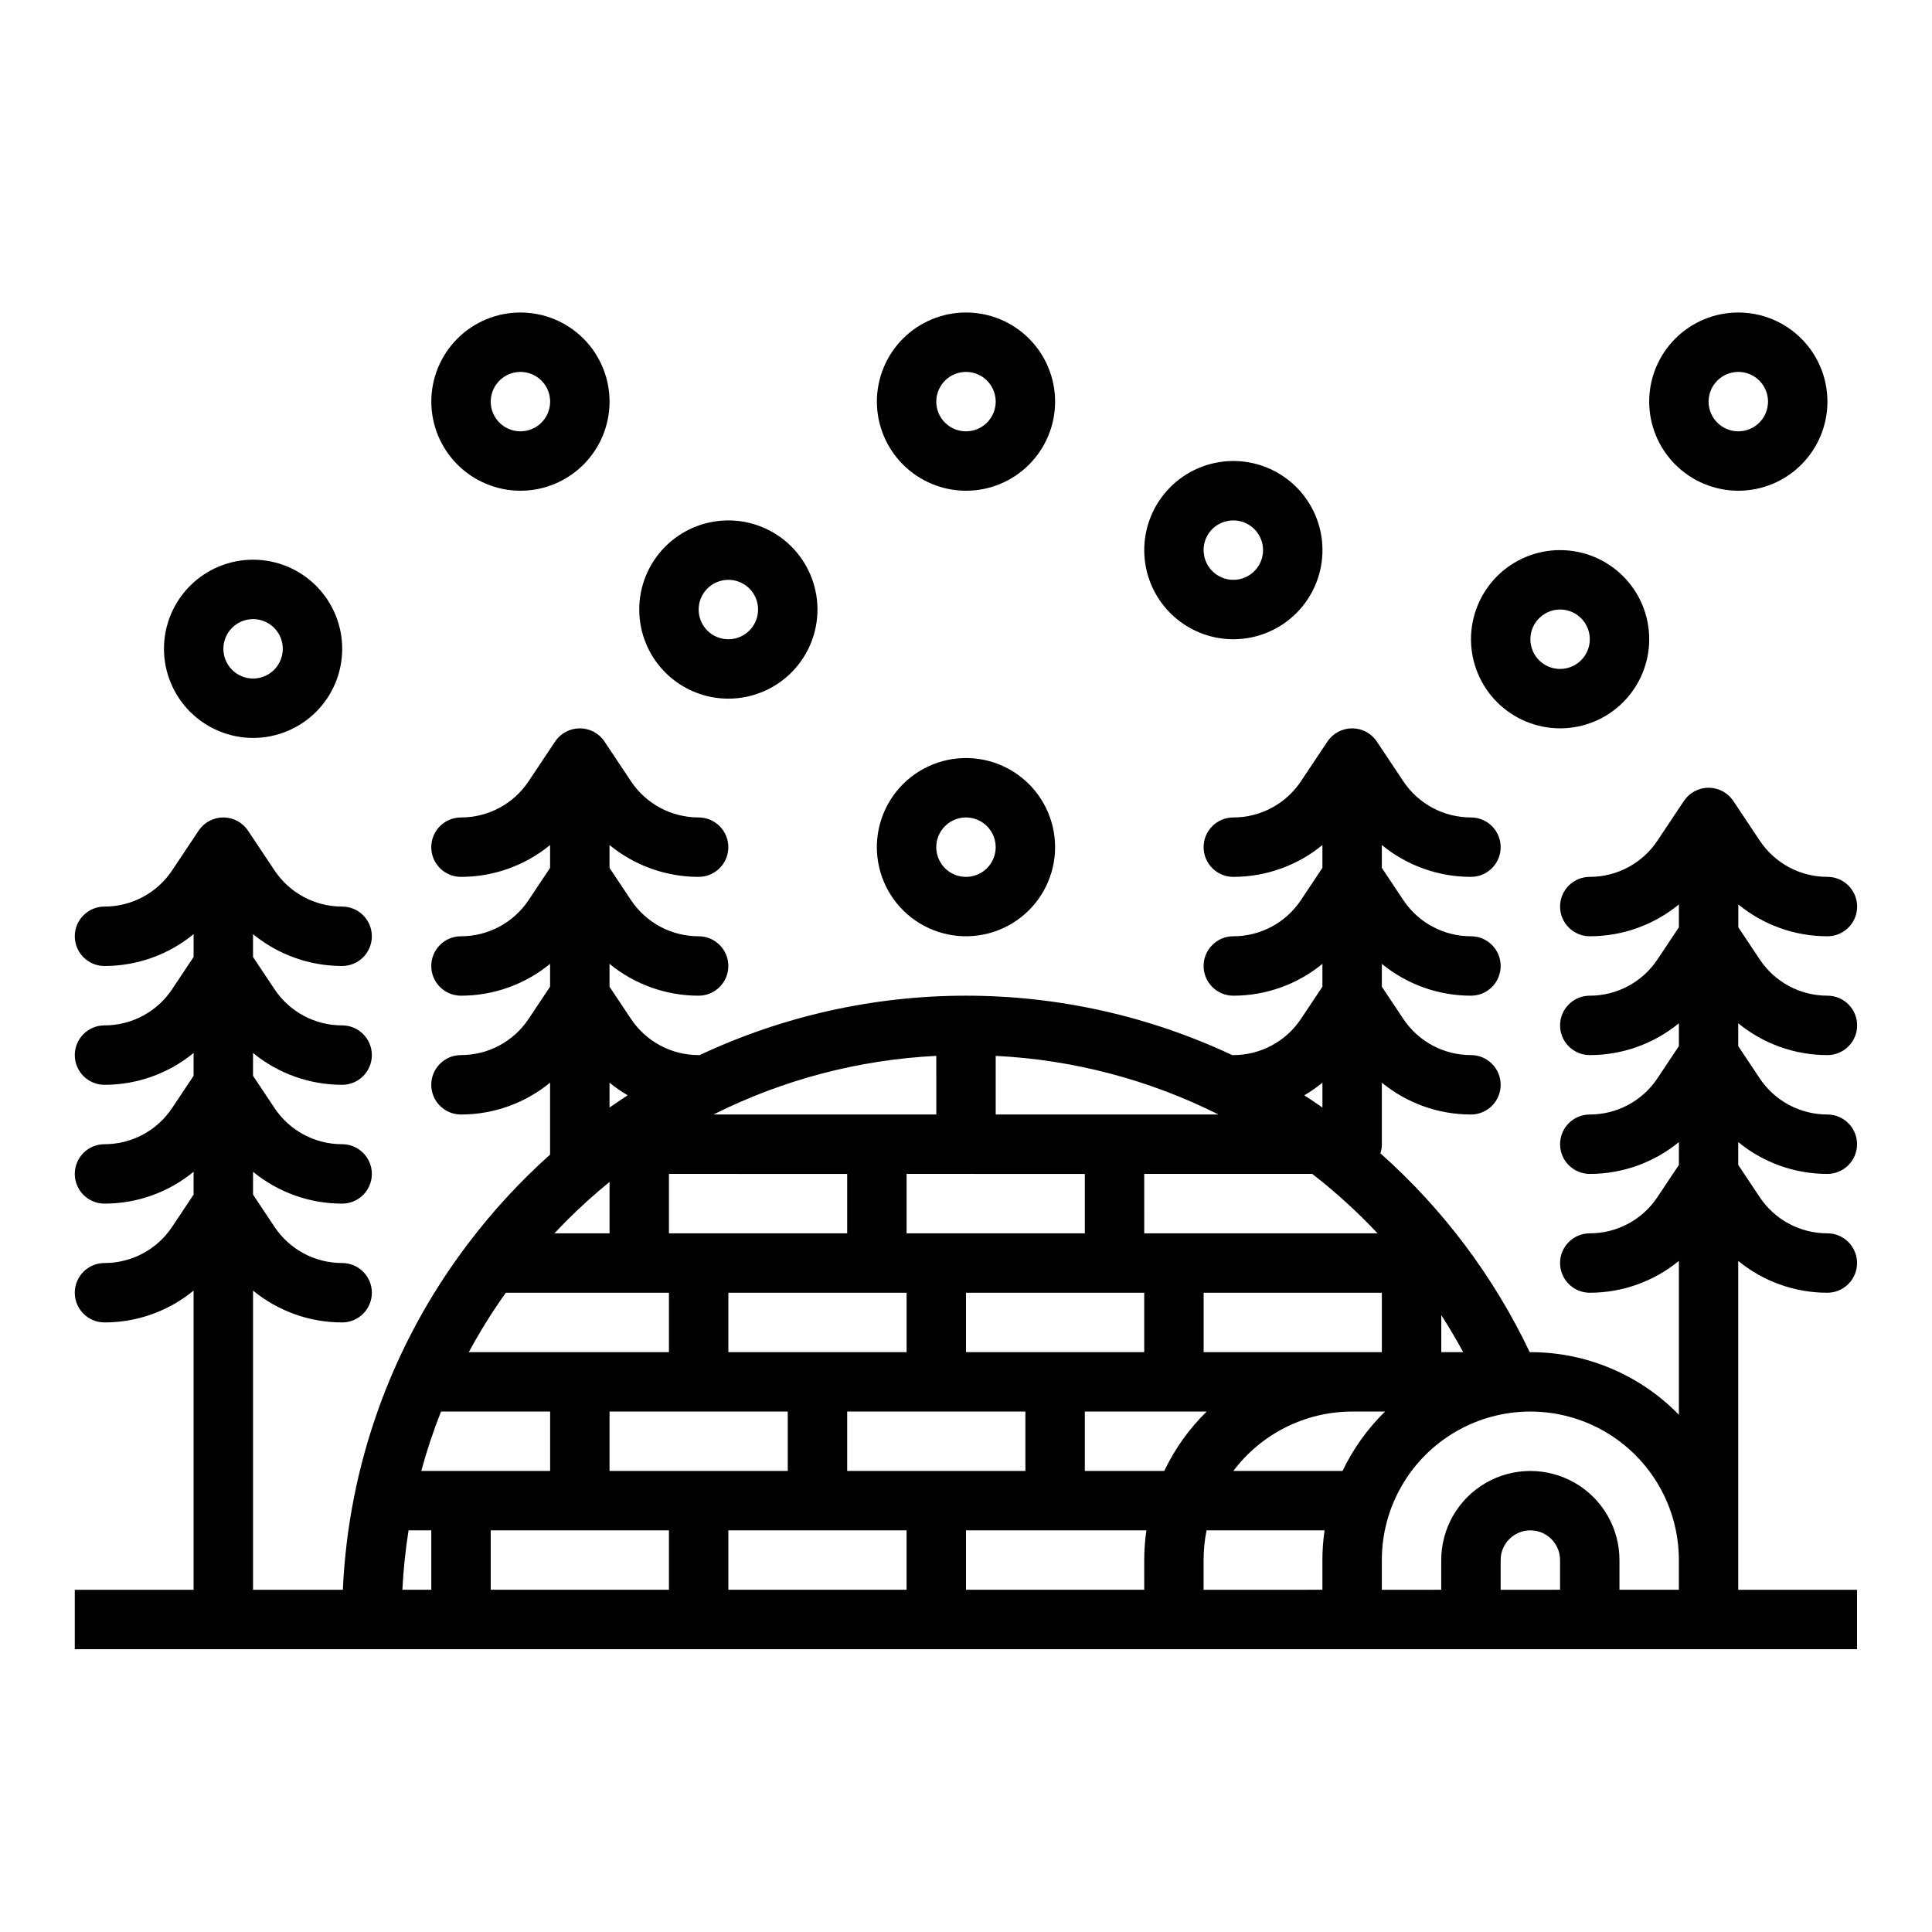 <?xml version="1.0" encoding="UTF-8"?>
<!-- Uploaded to: ICON Repo, www.svgrepo.com, Generator: ICON Repo Mixer Tools -->
<svg fill="#000000" width="800px" height="800px" version="1.1" viewBox="144 144 512 512" xmlns="http://www.w3.org/2000/svg">
 <g>
  <path d="m628.29 423.61c4.348 0 7.871-3.523 7.871-7.871 0-4.348-3.523-7.871-7.871-7.871-7.207 0.008-13.938-3.594-17.93-9.594l-5.688-8.535v-6.051c6.656 5.461 15.004 8.441 23.617 8.434 4.348 0 7.871-3.523 7.871-7.871s-3.523-7.871-7.871-7.871c-7.207 0.008-13.938-3.594-17.93-9.594l-7.012-10.516v-0.004c-1.461-2.188-3.918-3.504-6.547-3.504-2.633 0-5.09 1.316-6.551 3.504l-7.012 10.516v0.004c-3.992 6-10.723 9.602-17.926 9.594-4.348 0-7.875 3.523-7.875 7.871s3.527 7.871 7.875 7.871c8.609 0.008 16.957-2.973 23.613-8.434v6.051l-5.688 8.535c-3.992 6-10.723 9.602-17.926 9.594-4.348 0-7.875 3.523-7.875 7.871 0 4.348 3.527 7.871 7.875 7.871 8.609 0.008 16.957-2.973 23.613-8.434v6.051l-5.688 8.535c-3.992 6-10.723 9.602-17.926 9.594-4.348 0-7.875 3.523-7.875 7.871 0 4.348 3.527 7.871 7.875 7.871 8.609 0.008 16.957-2.977 23.613-8.434v6.051l-5.688 8.535c-3.992 6-10.723 9.602-17.926 9.594-4.348 0-7.875 3.523-7.875 7.871s3.527 7.871 7.875 7.871c8.609 0.008 16.957-2.977 23.613-8.434v40.773-0.004c-10.344-10.613-24.539-16.598-39.359-16.59h-0.172c-9.527-20.039-22.984-37.953-39.57-52.688 0.254-0.781 0.383-1.598 0.383-2.418v-16.309c6.66 5.461 15.004 8.441 23.617 8.438 4.348 0 7.871-3.523 7.871-7.871 0-4.348-3.523-7.875-7.871-7.875-7.207 0.008-13.938-3.594-17.93-9.594l-5.688-8.531v-6.055c6.66 5.461 15.004 8.441 23.617 8.438 4.348 0 7.871-3.523 7.871-7.871s-3.523-7.875-7.871-7.875c-7.207 0.008-13.938-3.594-17.93-9.594l-5.688-8.531v-6.055c6.66 5.461 15.004 8.441 23.617 8.438 4.348 0 7.871-3.523 7.871-7.871 0-4.348-3.523-7.875-7.871-7.875-7.207 0.008-13.938-3.594-17.93-9.594l-7.012-10.516c-1.457-2.191-3.918-3.504-6.547-3.504-2.633 0-5.09 1.312-6.551 3.504l-7.012 10.516c-3.992 6-10.723 9.602-17.926 9.594-4.348 0-7.871 3.527-7.871 7.875 0 4.348 3.523 7.871 7.871 7.871 8.609 0.004 16.957-2.977 23.613-8.438v6.051l-5.688 8.535c-3.992 6-10.723 9.602-17.926 9.594-4.348 0-7.871 3.527-7.871 7.875s3.523 7.871 7.871 7.871c8.609 0.004 16.957-2.977 23.613-8.438v6.051l-5.688 8.535c-3.992 6-10.723 9.602-17.926 9.594-0.086 0-0.172 0.012-0.258 0.012v0.004c-22.09-10.379-46.191-15.758-70.594-15.758s-48.508 5.379-70.594 15.758c-0.086 0-0.168-0.012-0.254-0.012v-0.004c-7.203 0.008-13.934-3.594-17.926-9.594l-5.688-8.531v-6.055c6.656 5.461 15.004 8.441 23.613 8.438 4.348 0 7.875-3.523 7.875-7.871s-3.527-7.875-7.875-7.875c-7.203 0.008-13.934-3.594-17.926-9.594l-5.688-8.531v-6.055c6.656 5.461 15.004 8.441 23.613 8.438 4.348 0 7.875-3.523 7.875-7.871 0-4.348-3.527-7.875-7.875-7.875-7.203 0.008-13.934-3.594-17.926-9.594l-7.012-10.516c-1.461-2.191-3.918-3.504-6.547-3.504-2.633 0-5.09 1.312-6.551 3.504l-7.012 10.516c-3.992 6-10.723 9.602-17.926 9.594-4.348 0-7.875 3.527-7.875 7.875 0 4.348 3.527 7.871 7.875 7.871 8.609 0.004 16.957-2.977 23.613-8.438v6.051l-5.688 8.535c-3.992 6-10.723 9.602-17.926 9.594-4.348 0-7.875 3.527-7.875 7.875s3.527 7.871 7.875 7.871c8.609 0.004 16.957-2.977 23.613-8.438v6.051l-5.688 8.535c-3.992 6-10.723 9.602-17.926 9.594-4.348 0-7.875 3.527-7.875 7.875 0 4.348 3.527 7.871 7.875 7.871 8.609 0.004 16.957-2.977 23.613-8.438v19.059c-8.117 7.258-15.5 15.301-22.035 24.008-19.945 26.414-31.406 58.258-32.879 91.324h-23.805v-79.285c6.66 5.461 15.004 8.441 23.617 8.434 4.348 0 7.871-3.523 7.871-7.871s-3.523-7.871-7.871-7.871c-7.207 0.008-13.938-3.594-17.93-9.594l-5.688-8.535v-6.051c6.66 5.461 15.004 8.441 23.617 8.438 4.348 0 7.871-3.527 7.871-7.875 0-4.348-3.523-7.871-7.871-7.871-7.207 0.008-13.938-3.594-17.93-9.594l-5.688-8.535v-6.051c6.66 5.461 15.004 8.441 23.617 8.438 4.348 0 7.871-3.527 7.871-7.875 0-4.348-3.523-7.871-7.871-7.871-7.207 0.008-13.938-3.594-17.93-9.594l-5.688-8.531v-6.055c6.66 5.461 15.004 8.441 23.617 8.438 4.348 0 7.871-3.527 7.871-7.875s-3.523-7.871-7.871-7.871c-7.207 0.008-13.938-3.594-17.93-9.594l-7.012-10.516c-1.457-2.191-3.918-3.508-6.547-3.508-2.633 0-5.09 1.316-6.551 3.508l-7.012 10.516c-3.992 6-10.723 9.602-17.926 9.594-4.348 0-7.875 3.523-7.875 7.871s3.527 7.875 7.875 7.875c8.609 0.004 16.957-2.977 23.613-8.438v6.051l-5.688 8.535c-3.992 6-10.723 9.602-17.926 9.594-4.348 0-7.875 3.523-7.875 7.871 0 4.348 3.527 7.875 7.875 7.875 8.609 0.004 16.957-2.977 23.613-8.438v6.051l-5.688 8.535c-3.992 6-10.723 9.602-17.926 9.594-4.348 0-7.875 3.523-7.875 7.871 0 4.348 3.527 7.875 7.875 7.875 8.609 0.004 16.957-2.977 23.613-8.438v6.051l-5.688 8.535c-3.992 6-10.723 9.602-17.926 9.594-4.348 0-7.875 3.523-7.875 7.871s3.527 7.871 7.875 7.871c8.609 0.008 16.957-2.973 23.613-8.434v79.285h-31.488v15.742h472.32v-15.742h-31.488v-87.156c6.656 5.457 15.004 8.441 23.617 8.434 4.348 0 7.871-3.523 7.871-7.871s-3.523-7.871-7.871-7.871c-7.207 0.008-13.938-3.594-17.93-9.594l-5.688-8.535v-6.051c6.656 5.457 15.004 8.441 23.617 8.434 4.348 0 7.871-3.523 7.871-7.871 0-4.348-3.523-7.871-7.871-7.871-7.207 0.008-13.938-3.594-17.93-9.594l-5.688-8.535v-6.051c6.656 5.461 15.004 8.441 23.617 8.434zm-128.5 110.21h-28.941c7.441-9.902 19.102-15.73 31.488-15.746h8.719c-4.648 4.547-8.465 9.875-11.266 15.746zm-52.559 31.488h-47.23v-15.746h47.801c-0.379 2.609-0.566 5.238-0.57 7.871zm-15.742-31.488v-15.746h32.301c-4.648 4.543-8.457 9.875-11.246 15.746zm-62.977 0v-15.746h47.23v15.742zm-62.977 0v-15.746h47.23v15.742zm62.977-78.719v15.742h-47.234v-15.746zm62.977 0v15.742h-47.234v-15.746zm-31.488 47.23v-15.746h47.23v15.742zm-15.742-15.742v15.742h-47.234v-15.746zm78.719 15.742v-15.746h47.23v15.742zm62.977 0v-9.816c2.055 3.199 3.988 6.473 5.797 9.816zm-78.719-31.488-0.004-15.746h44.531c6.172 4.789 11.957 10.055 17.305 15.746zm19.68-31.488h-59.043v-15.535c20.547 1.016 40.652 6.309 59.039 15.535zm-74.785 0h-59.043c18.387-9.227 38.496-14.52 59.039-15.535zm-89.328 20.145c0.895-0.77 1.816-1.52 2.734-2.273v13.617h-14.613c3.75-3.996 7.715-7.785 11.879-11.344zm18.477 27.086v15.742l-53.047 0.004c2.945-5.445 6.223-10.703 9.816-15.746zm-31.488 31.488v15.742l-34.152 0.004c1.449-5.344 3.199-10.602 5.242-15.746zm31.488 31.488v15.742l-47.23 0.004v-15.746zm15.742 0h47.23v15.742l-47.227 0.004zm157.44-118.64v6.594c-1.594-1.113-3.199-2.199-4.82-3.246 1.695-0.988 3.305-2.106 4.82-3.348zm-184.11 3.344c-1.625 1.051-3.231 2.133-4.82 3.246v-6.594 0.004c1.516 1.242 3.129 2.359 4.82 3.348zm-58.082 115.3h6.027v15.742h-7.664v0.004c0.27-5.273 0.816-10.531 1.637-15.746zm210.7 7.871c-0.004-2.641 0.262-5.281 0.785-7.871h31.27c-0.379 2.609-0.57 5.238-0.574 7.871v7.871l-31.48 0.004zm94.465 7.871-15.746 0.004v-7.875c0-4.348 3.523-7.871 7.871-7.871s7.871 3.523 7.871 7.871zm15.742 0v-7.871c0-8.438-4.5-16.23-11.809-20.449s-16.309-4.219-23.617 0c-7.305 4.219-11.809 12.012-11.809 20.449v7.871l-15.742 0.004v-7.875c0-14.059 7.5-27.055 19.68-34.086 12.18-7.031 27.184-7.031 39.359 0 12.18 7.031 19.68 20.027 19.68 34.086v7.871z"/>
  <path d="m281.92 274.05c6.262 0 12.27-2.488 16.699-6.918 4.43-4.43 6.918-10.434 6.918-16.699 0-6.262-2.488-12.27-6.918-16.699-4.43-4.43-10.438-6.918-16.699-6.918s-12.27 2.488-16.699 6.918c-4.43 4.43-6.918 10.438-6.918 16.699 0.008 6.262 2.5 12.266 6.926 16.691 4.426 4.426 10.43 6.918 16.691 6.926zm0-31.488c3.184 0 6.055 1.918 7.273 4.859 1.219 2.941 0.543 6.328-1.707 8.578s-5.637 2.926-8.578 1.707-4.859-4.09-4.859-7.273c0.004-4.344 3.527-7.867 7.871-7.871z"/>
  <path d="m211.07 339.56c6.262 0 12.27-2.488 16.699-6.918 4.43-4.43 6.918-10.438 6.918-16.699 0-6.266-2.488-12.27-6.918-16.699-4.43-4.43-10.438-6.918-16.699-6.918-6.266 0-12.27 2.488-16.699 6.918-4.43 4.43-6.918 10.434-6.918 16.699 0.008 6.262 2.5 12.262 6.926 16.691 4.426 4.426 10.43 6.918 16.691 6.926zm0-31.488c3.184 0 6.055 1.918 7.273 4.859s0.543 6.328-1.707 8.578-5.637 2.926-8.578 1.707-4.859-4.09-4.859-7.273c0.004-4.348 3.523-7.867 7.871-7.871z"/>
  <path d="m376.52 371.09c0.805 7.297 4.953 13.805 11.234 17.613 6.277 3.805 13.969 4.473 20.812 1.809 6.84-2.664 12.055-8.359 14.105-15.406 2.051-7.051 0.707-14.652-3.637-20.574-4.348-5.918-11.195-9.48-18.535-9.637s-14.336 3.109-18.93 8.84c-3.914 4.887-5.731 11.129-5.051 17.355zm17.332-7.504c2.352-2.93 6.441-3.793 9.773-2.059 3.332 1.734 4.977 5.578 3.93 9.184-1.051 3.606-4.5 5.969-8.242 5.644-3.742-0.328-6.731-3.25-7.144-6.984-0.234-2.074 0.375-4.16 1.684-5.785z"/>
  <path d="m313.55 308.12c0.633 5.769 3.375 11.109 7.695 14.988 4.324 3.879 9.922 6.031 15.73 6.043 0.879 0 1.758-0.047 2.629-0.145 6.227-0.684 11.926-3.812 15.844-8.699 3.918-4.887 5.734-11.129 5.047-17.355-0.684-6.227-3.812-11.926-8.699-15.844s-11.129-5.734-17.355-5.051c-6.227 0.688-11.926 3.816-15.844 8.703-3.918 4.887-5.734 11.129-5.047 17.355zm22.613-10.406v-0.004c3.164-0.348 6.227 1.246 7.758 4.035 1.535 2.793 1.234 6.231-0.758 8.715-1.992 2.484-5.281 3.523-8.34 2.637-3.059-0.891-5.277-3.535-5.625-6.699-0.473-4.32 2.644-8.207 6.965-8.688z"/>
  <path d="m557.44 337.02c6.266 0 12.273-2.488 16.699-6.918 4.43-4.43 6.918-10.438 6.918-16.699s-2.488-12.27-6.918-16.699c-4.426-4.43-10.434-6.918-16.699-6.918-6.262 0-12.27 2.488-16.699 6.918-4.426 4.43-6.914 10.438-6.914 16.699 0.004 6.262 2.496 12.266 6.922 16.691 4.43 4.426 10.434 6.918 16.691 6.926zm0-31.488c3.184 0 6.055 1.918 7.273 4.859 1.219 2.941 0.547 6.328-1.707 8.578-2.25 2.25-5.637 2.926-8.578 1.707-2.941-1.219-4.859-4.09-4.859-7.273 0.004-4.344 3.527-7.867 7.871-7.871z"/>
  <path d="m604.67 274.05c6.262 0 12.27-2.488 16.699-6.918 4.43-4.43 6.918-10.434 6.918-16.699 0-6.262-2.488-12.27-6.918-16.699-4.43-4.43-10.438-6.918-16.699-6.918-6.266 0-12.27 2.488-16.699 6.918-4.43 4.43-6.918 10.438-6.918 16.699 0.008 6.262 2.496 12.266 6.926 16.691 4.426 4.426 10.43 6.918 16.691 6.926zm0-31.488c3.184 0 6.055 1.918 7.273 4.859 1.219 2.941 0.543 6.328-1.707 8.578-2.254 2.25-5.637 2.926-8.578 1.707s-4.859-4.09-4.859-7.273c0.004-4.344 3.523-7.867 7.871-7.871z"/>
  <path d="m447.75 294.7c1.125 5.281 4.027 10.023 8.223 13.426 4.191 3.406 9.426 5.269 14.828 5.285 1.668 0 3.332-0.176 4.961-0.523 6.125-1.301 11.484-4.984 14.895-10.238 3.41-5.254 4.598-11.645 3.293-17.773-1.301-6.125-4.984-11.484-10.238-14.895-5.254-3.41-11.645-4.598-17.77-3.293-6.129 1.301-11.488 4.984-14.898 10.238-3.41 5.254-4.594 11.645-3.293 17.773zm21.465-12.609v-0.004c3.113-0.66 6.32 0.617 8.121 3.242 1.805 2.625 1.852 6.078 0.117 8.746-1.734 2.672-4.906 4.035-8.039 3.453-3.129-0.578-5.602-2.988-6.266-6.102-0.449-2.047-0.062-4.184 1.078-5.941 1.137-1.754 2.938-2.981 4.988-3.398z"/>
  <path d="m400 274.05c6.262 0 12.27-2.488 16.699-6.918 4.426-4.43 6.914-10.434 6.914-16.699 0-6.262-2.488-12.27-6.914-16.699-4.43-4.43-10.438-6.918-16.699-6.918-6.266 0-12.273 2.488-16.699 6.918-4.43 4.43-6.918 10.438-6.918 16.699 0.008 6.262 2.496 12.266 6.926 16.691 4.426 4.426 10.43 6.918 16.691 6.926zm0-31.488c3.184 0 6.055 1.918 7.269 4.859 1.219 2.941 0.547 6.328-1.703 8.578-2.254 2.25-5.641 2.926-8.582 1.707s-4.859-4.09-4.859-7.273c0.008-4.344 3.527-7.867 7.875-7.871z"/>
 </g>
</svg>